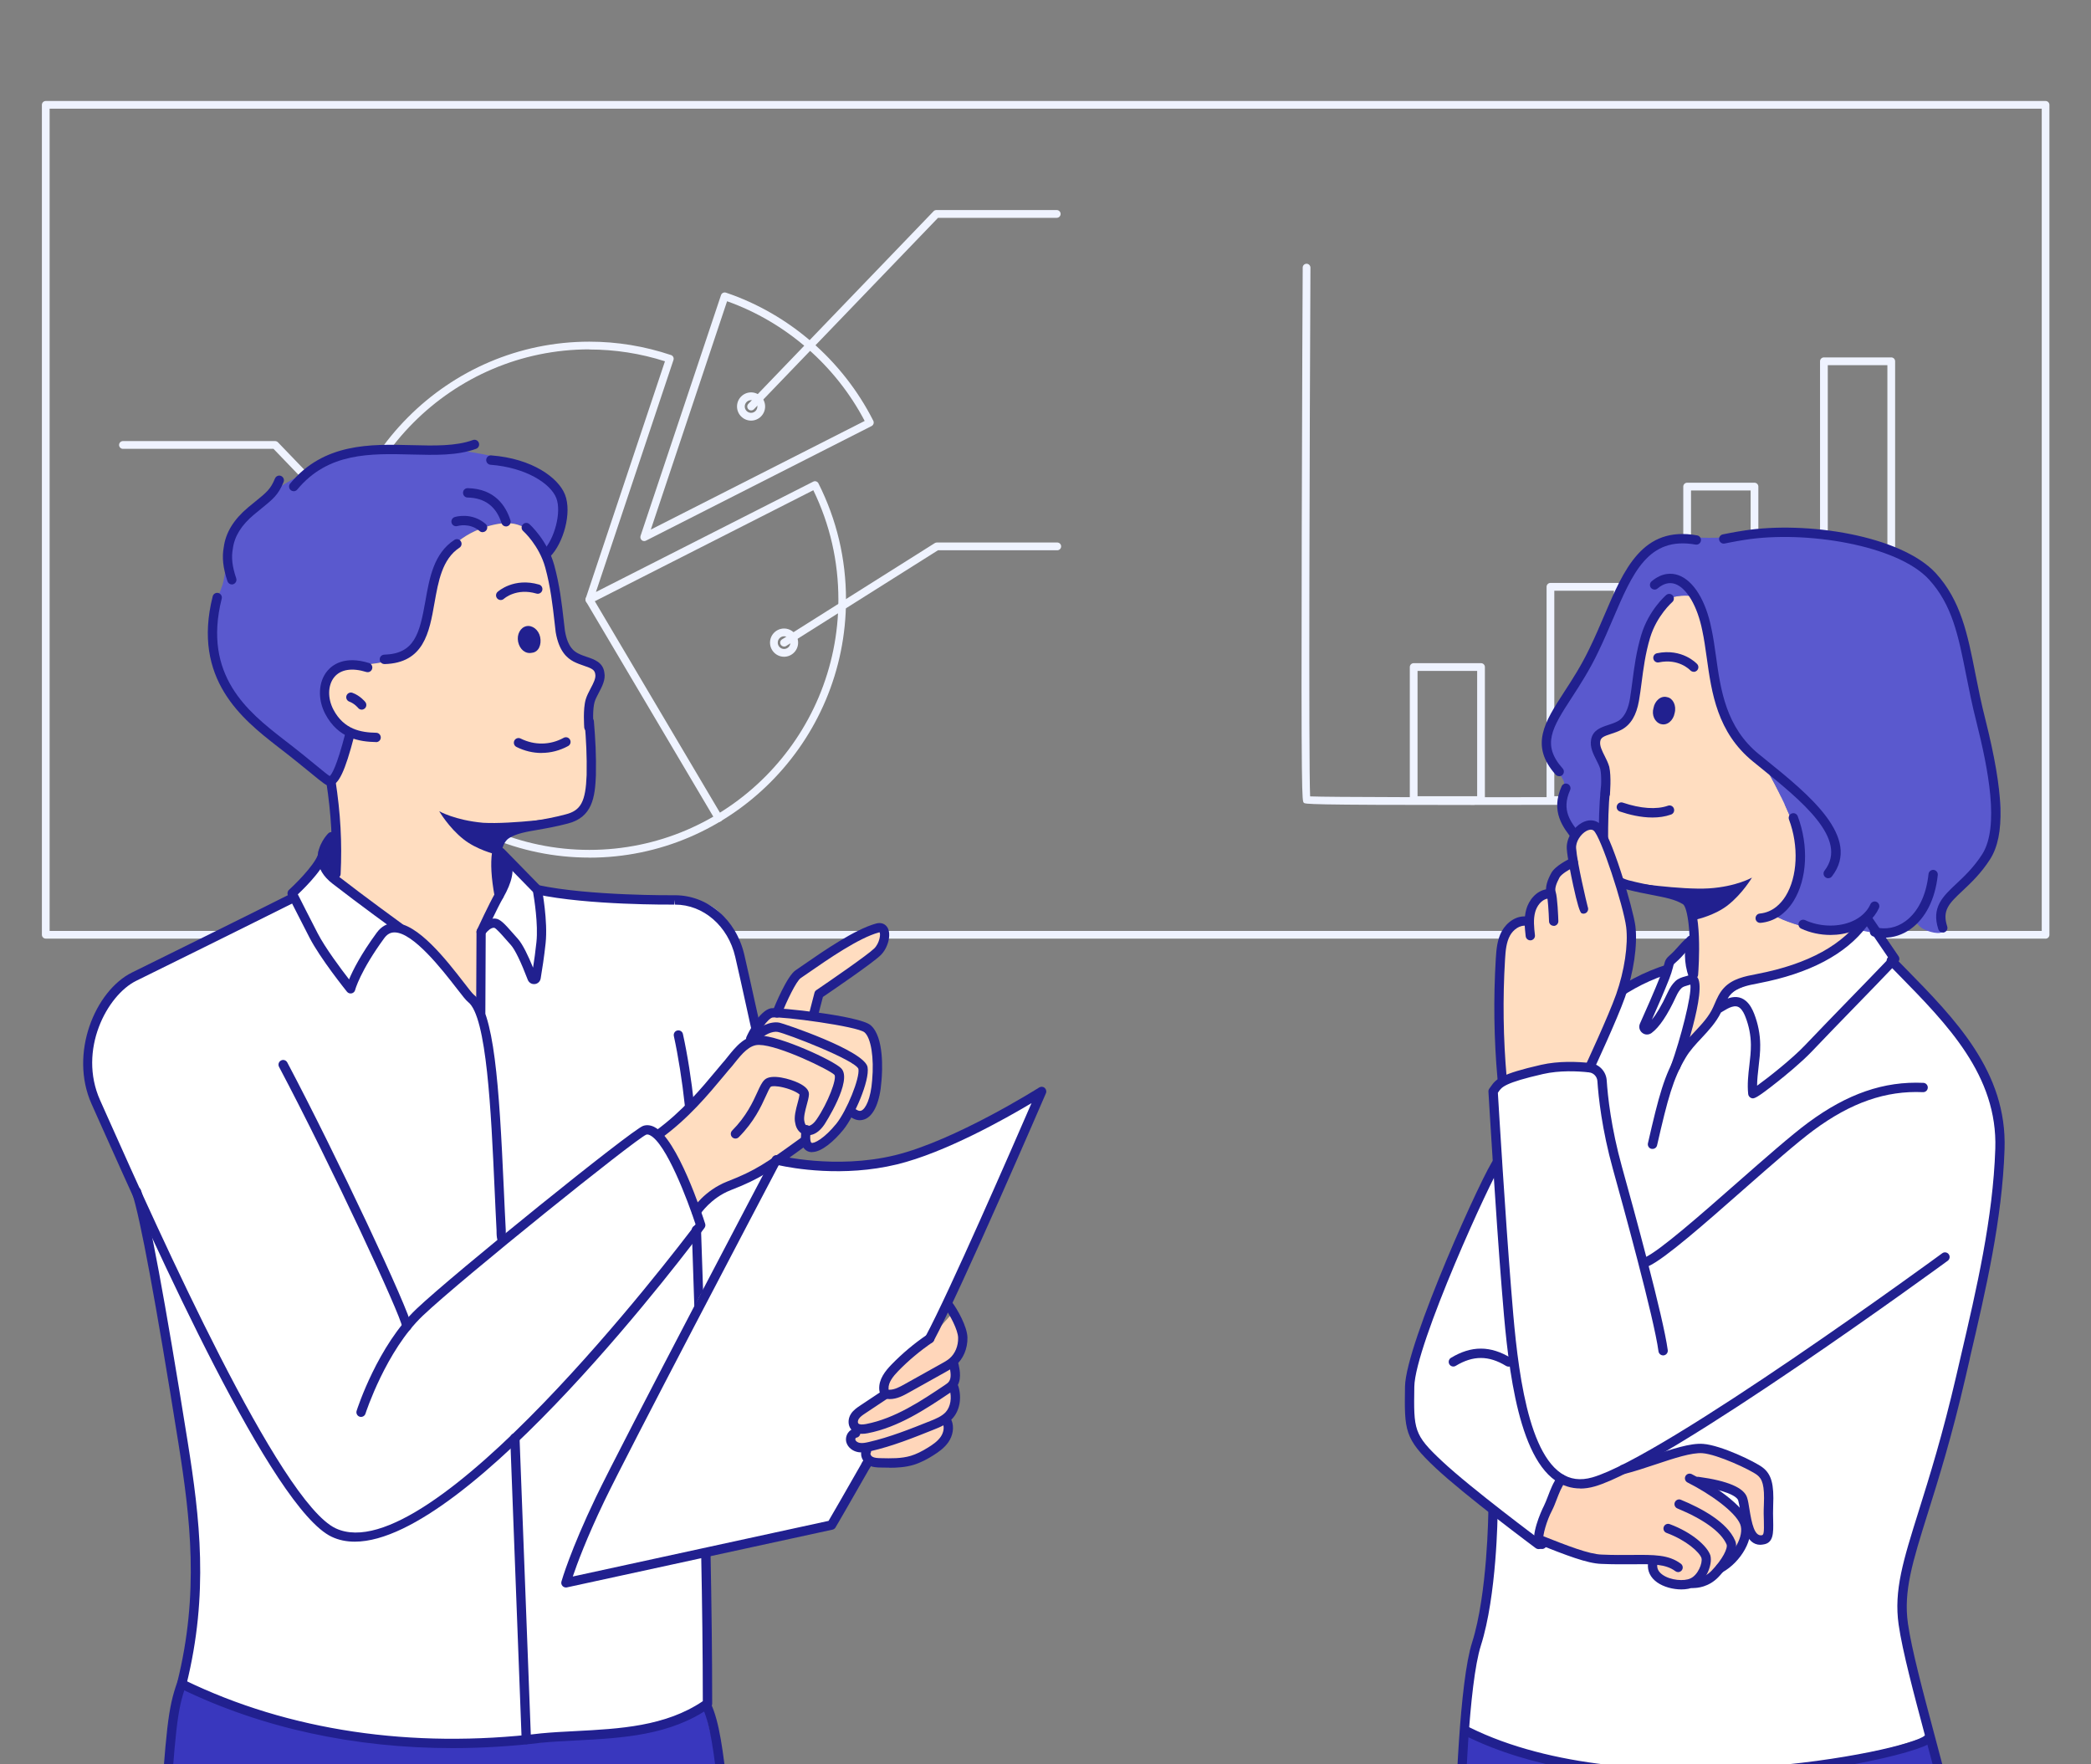 <svg width="352" height="297" viewBox="0 0 352 297" fill="none" xmlns="http://www.w3.org/2000/svg">
<rect x="0" y="0" width="352" height="297" fill="#808080" stroke="none"/>
<g clip-path="url(#clip0_1435_7065)">
<path d="M77.494 109.695C76.192 109.695 75.129 108.627 75.129 107.318C75.129 106.01 76.192 104.941 77.494 104.941C78.796 104.941 79.859 106.01 79.859 107.318C79.859 108.627 78.796 109.695 77.494 109.695ZM77.494 106.25C76.908 106.25 76.431 106.729 76.431 107.318C76.431 107.907 76.908 108.387 77.494 108.387C78.08 108.387 78.557 107.907 78.557 107.318C78.557 106.729 78.08 106.25 77.494 106.25Z" fill="#EFF3FF"/>
<path d="M77.495 107.972C77.321 107.972 77.158 107.907 77.028 107.776L46.042 75.558H20.698C20.34 75.558 20.047 75.264 20.047 74.904C20.047 74.544 20.34 74.25 20.698 74.25H46.313C46.487 74.25 46.66 74.326 46.78 74.446L77.961 106.871C78.211 107.132 78.2 107.547 77.95 107.787C77.82 107.907 77.657 107.972 77.505 107.972H77.495Z" fill="#EFF3FF"/>
<path d="M126.435 70.805C125.134 70.805 124.07 69.737 124.07 68.428C124.07 67.12 125.134 66.052 126.435 66.052C127.737 66.052 128.801 67.12 128.801 68.428C128.801 69.737 127.737 70.805 126.435 70.805ZM126.435 67.36C125.85 67.36 125.372 67.84 125.372 68.428C125.372 69.017 125.85 69.497 126.435 69.497C127.021 69.497 127.499 69.017 127.499 68.428C127.499 67.84 127.021 67.36 126.435 67.36Z" fill="#EFF3FF"/>
<path d="M126.434 69.082C126.272 69.082 126.109 69.017 125.99 68.897C125.729 68.646 125.729 68.232 125.979 67.981L157.16 35.557C157.279 35.426 157.453 35.36 157.627 35.36H177.893C178.251 35.36 178.544 35.655 178.544 36.014C178.544 36.374 178.251 36.669 177.893 36.669H157.909L126.923 68.886C126.792 69.017 126.63 69.082 126.456 69.082H126.434Z" fill="#EFF3FF"/>
<path d="M131.99 110.556C130.688 110.556 129.625 109.488 129.625 108.18C129.625 106.871 130.688 105.803 131.99 105.803C133.292 105.803 134.355 106.871 134.355 108.18C134.355 109.488 133.292 110.556 131.99 110.556ZM131.99 107.111C131.404 107.111 130.927 107.591 130.927 108.18C130.927 108.768 131.404 109.248 131.99 109.248C132.576 109.248 133.053 108.768 133.053 108.18C133.053 107.591 132.576 107.111 131.99 107.111Z" fill="#EFF3FF"/>
<path d="M131.99 108.834C131.773 108.834 131.567 108.725 131.437 108.529C131.242 108.223 131.339 107.82 131.643 107.635L157.367 91.422C157.476 91.357 157.584 91.324 157.714 91.324H177.981C178.339 91.324 178.632 91.619 178.632 91.978C178.632 92.338 178.339 92.632 177.981 92.632H157.899L132.338 108.747C132.229 108.812 132.11 108.845 131.99 108.845V108.834Z" fill="#EFF3FF"/>
<path d="M120.977 138.369C120.76 138.369 120.543 138.26 120.423 138.053L98.659 101.278C98.475 100.973 98.573 100.57 98.887 100.384C99.191 100.199 99.592 100.297 99.777 100.613L121.541 137.388C121.725 137.693 121.628 138.097 121.313 138.282C121.204 138.347 121.096 138.369 120.987 138.369H120.977Z" fill="#EFF3FF"/>
<path d="M99.213 144.365C75.388 144.365 56 124.882 56 100.94C56 76.998 75.388 57.515 99.213 57.515C103.9 57.515 108.522 58.278 112.97 59.772C113.133 59.826 113.263 59.946 113.339 60.099C113.415 60.251 113.426 60.437 113.372 60.6L100.32 99.653L136.904 81.075C137.219 80.912 137.609 81.043 137.772 81.359C140.853 87.475 142.416 94.071 142.416 100.951C142.416 124.893 123.028 144.376 99.202 144.376L99.213 144.365ZM99.213 58.812C76.093 58.812 57.291 77.706 57.291 100.94C57.291 124.174 76.093 143.068 99.213 143.068C122.333 143.068 141.135 124.174 141.135 100.94C141.135 94.486 139.714 88.293 136.915 82.525L99.506 101.529C99.267 101.649 98.985 101.616 98.79 101.442C98.595 101.267 98.519 100.995 98.595 100.744L111.94 60.818C107.817 59.499 103.542 58.834 99.213 58.834V58.812Z" fill="#EFF3FF"/>
<path d="M108.444 91.084C108.292 91.084 108.141 91.03 108.021 90.921C107.826 90.746 107.75 90.474 107.826 90.223L121.377 49.676C121.496 49.338 121.854 49.153 122.201 49.262C132.877 52.86 141.915 60.731 147.014 70.838C147.09 70.991 147.101 71.176 147.047 71.34C146.992 71.503 146.873 71.645 146.721 71.721L108.726 91.019C108.629 91.063 108.531 91.084 108.433 91.084H108.444ZM122.397 50.712L109.562 89.144L145.56 70.86C140.667 61.516 132.281 54.222 122.397 50.712Z" fill="#EFF3FF"/>
<path d="M344.349 158.004H7.702C7.344 158.004 7.051 157.71 7.051 157.35V17.654C7.051 17.294 7.344 17 7.702 17H344.349C344.707 17 345 17.294 345 17.654V157.361C345 157.721 344.707 158.015 344.349 158.015V158.004ZM8.353 156.707H343.709V18.297H8.353V156.696V156.707Z" fill="#EFF3FF"/>
<path d="M248.223 135.512C219.851 135.512 219.71 135.359 219.483 135.13C219.19 134.836 219.027 134.673 219.135 89.699C219.19 67.599 219.287 45.271 219.298 45.042C219.298 44.682 219.591 44.398 219.949 44.398C220.307 44.398 220.6 44.693 220.6 45.053C220.459 74.032 220.285 128.327 220.546 134.062C227.088 134.335 296.893 134.149 334.128 134.008C334.486 134.008 334.779 134.302 334.779 134.651C334.779 135.011 334.486 135.305 334.139 135.305C333.857 135.305 305.377 135.414 277.202 135.468C265.224 135.49 255.741 135.501 248.234 135.501L248.223 135.512Z" fill="#EFF3FF"/>
<path d="M249.317 135.326H237.979C237.621 135.326 237.328 135.032 237.328 134.672V112.289C237.328 111.929 237.621 111.635 237.979 111.635H249.317C249.675 111.635 249.968 111.929 249.968 112.289V134.672C249.968 135.032 249.675 135.326 249.317 135.326ZM238.63 134.029H248.666V112.943H238.63V134.029Z" fill="#EFF3FF"/>
<path d="M272.34 135.327H261.003C260.645 135.327 260.352 135.033 260.352 134.673V98.781C260.352 98.421 260.645 98.127 261.003 98.127H272.34C272.698 98.127 272.991 98.421 272.991 98.781V134.673C272.991 135.033 272.698 135.327 272.34 135.327ZM261.653 134.029H271.689V99.446H261.653V134.029Z" fill="#EFF3FF"/>
<path d="M295.352 135.327H284.014C283.656 135.327 283.363 135.033 283.363 134.673V81.915C283.363 81.555 283.656 81.261 284.014 81.261H295.352C295.71 81.261 296.003 81.555 296.003 81.915V134.673C296.003 135.033 295.71 135.327 295.352 135.327ZM284.665 134.03H294.701V82.569H284.665V134.03Z" fill="#EFF3FF"/>
<path d="M318.375 135.327H307.038C306.68 135.327 306.387 135.033 306.387 134.673V60.818C306.387 60.458 306.68 60.164 307.038 60.164H318.375C318.733 60.164 319.026 60.458 319.026 60.818V134.673C319.026 135.033 318.733 135.327 318.375 135.327ZM307.689 134.03H317.724V61.472H307.689V134.019V134.03Z" fill="#EFF3FF"/>
<path d="M150.83 195.241C140.467 197.755 130.69 195.241 130.69 195.241C130.69 195.241 130.482 195.64 130.104 196.359C126.293 203.61 104.951 244.198 101.031 252.378C96.723 261.365 95.273 266.442 95.273 266.442L119.354 261.205L139.991 256.717C139.991 256.717 163.843 212.009 166.633 203.64C169.422 195.281 175.358 183.73 175.358 183.73C175.358 183.73 161.193 192.728 150.82 195.241H150.83Z" fill="white"/>
<path d="M58.86 123.782C59.227 123.054 56.259 121.867 55.326 119.852C54.185 117.498 55.068 114.326 55.902 113.368C57.371 111.762 60.299 112.181 63.664 111.593C66.285 111.164 69.401 109.987 70.424 108.081C72.836 103.543 72.657 95.922 76.112 92.082C78.96 89.01 83.874 87.842 85.869 88.072C89.413 88.361 90.832 91.433 91.06 91.902C91.308 92.411 91.527 93.019 91.725 93.678C91.964 93.309 92.093 93.109 92.093 93.109C92.093 93.109 97.453 86.007 92.976 81.887C91.021 79.962 87.01 77.439 81.243 76.451C60.795 72.601 52.606 79.134 52.606 79.134C52.606 79.134 44.804 81.957 39.613 88.63C37.995 90.785 38.303 96.57 37.26 98.994C35.742 102.825 35.662 107.383 36.218 111.283C36.992 116.829 53.043 130.575 55.564 131.463C55.654 131.492 55.743 131.512 55.822 131.532C55.822 131.453 55.803 131.413 55.803 131.413C55.803 131.413 57.857 125.787 58.85 123.762L58.86 123.782Z" fill="#5A59CE"/>
<path d="M95.27 266.442C95.27 266.442 96.71 261.365 101.028 252.378C104.948 244.198 126.29 203.611 130.101 196.359C129.903 189.536 129.674 184.179 129.406 182.893C128.87 180.329 128.374 177.786 127.739 175.242C126.746 171.252 125.773 165.886 124.533 160.908C123.173 155.432 121.088 151.472 115.47 151.502C115.43 151.502 115.401 151.502 115.361 151.502C113.941 151.512 99.449 151.552 90.476 149.786C88.183 147.562 86.109 145.018 83.478 143.412L83.2 146.275C83.2 146.275 83.25 147.432 84.084 151.671C83.845 152.1 83.627 152.549 83.428 152.998C83.26 153.297 81.175 155.741 81.036 156.05C81.165 160.16 81.284 169.068 80.927 170.494C78.485 167.531 74.951 163.641 72.927 160.409C71.1 157.497 66.901 155.681 64.003 154.055H63.874C62.861 153.148 61.869 152.21 60.856 151.312C60.013 150.574 59.159 149.836 58.246 149.178C57.67 148.759 57.065 148.36 56.409 148.09C56.459 146.973 56.479 145.876 56.489 144.799C54.464 145.507 52.548 146.464 50.92 147.871C49.342 149.227 49.163 150.434 49.223 151.731L49.153 151.222C49.153 151.222 40.309 155.661 22.581 164.399C17.012 167.142 12.327 177.018 16.129 185.516C18.303 190.384 21.231 196.887 24.536 203.99C24.497 205.187 24.884 206.683 25.053 207.71C25.638 211.152 26.214 214.603 26.8 218.044C27.494 222.154 28.189 226.264 28.884 230.373C29.48 233.904 30.075 237.435 30.621 240.976C32.775 255.011 34.095 269.525 30.671 283.31C30.79 283.29 30.899 283.28 31.008 283.27L30.79 283.559C33.182 284.726 35.574 285.893 37.967 287.06C41.054 288.567 77.413 299.06 114.14 289.105C115.837 288.646 117.664 288.267 118.895 287.021L119.103 286.861C118.895 278.013 119.053 269.505 119.341 261.216L95.26 266.452L95.27 266.442Z" fill="white"/>
<path d="M58.257 149.198C59.16 149.856 60.024 150.584 60.868 151.332C61.89 152.23 62.873 153.168 63.885 154.075H64.014C66.913 155.701 71.102 157.517 72.938 160.429C74.963 163.661 78.496 167.551 80.938 170.514C81.306 169.088 81.177 160.18 81.047 156.07C81.186 155.761 83.271 153.307 83.44 153.018C83.648 152.569 83.857 152.12 84.095 151.691C83.261 147.452 83.211 146.295 83.211 146.295L83.489 143.432L83.658 141.657L85.504 139.971C85.504 139.971 89.068 139.083 92.085 138.704C95.599 138.215 99.212 137.587 99.302 131.851C99.351 129.637 98.518 123.193 98.974 118.545C99.252 116.151 100.92 114.884 100.334 113.328C99.669 111.393 96.522 111.802 95.54 110.186C93.505 106.964 93.177 98.565 91.728 93.697C91.529 93.029 91.311 92.43 91.063 91.922C90.835 91.453 89.415 88.371 85.872 88.091C83.886 87.862 78.963 89.029 76.114 92.101C72.66 95.952 72.829 103.572 70.427 108.101C69.404 110.006 66.287 111.183 63.667 111.612C60.302 112.191 57.374 111.772 55.904 113.388C55.071 114.345 54.187 117.517 55.329 119.871C56.262 121.876 59.23 123.073 58.862 123.802C57.87 125.826 55.815 131.452 55.815 131.452C55.815 131.452 55.815 131.502 55.835 131.572C55.934 132.45 56.56 138.096 56.51 144.819C56.51 145.896 56.48 146.993 56.431 148.11C57.086 148.39 57.691 148.789 58.267 149.198H58.257Z" fill="#FFDDC0"/>
<path d="M84.034 151.512C83.667 151.512 83.329 151.242 83.26 150.863C82.138 144.709 82.684 141.058 84.928 139.701C86.427 138.794 88.144 138.494 90.317 138.115C91.727 137.876 93.315 137.597 95.191 137.098C97.782 136.45 98.586 134.963 98.755 130.465C98.814 127.163 98.675 124.689 98.417 121.547C98.378 121.118 98.705 120.729 99.132 120.699C99.569 120.649 99.946 120.988 99.976 121.417C100.234 124.53 100.383 127.143 100.313 130.514C100.174 134.205 99.708 137.597 95.578 138.634C93.643 139.143 92.015 139.432 90.576 139.681C88.481 140.041 86.972 140.31 85.722 141.068C84.163 142.006 83.836 145.397 84.779 150.594C84.858 151.023 84.57 151.432 84.153 151.512C84.104 151.512 84.054 151.522 84.014 151.522L84.034 151.512Z" fill="#21208F"/>
<path d="M99.133 123.193C98.726 123.193 98.389 122.884 98.349 122.465C98.349 122.335 98.111 119.363 98.607 117.717C98.796 117.088 99.114 116.49 99.421 115.901C99.898 115.004 100.344 114.156 100.205 113.477C100.106 112.749 99.61 112.51 98.309 112.071C97.764 111.881 97.148 111.672 96.553 111.363C95.53 110.814 94.101 109.707 93.545 106.415C93.466 105.817 93.406 105.218 93.337 104.6C93.029 101.887 92.681 98.814 91.798 95.573C90.775 91.812 88.105 89.418 88.076 89.398C87.748 89.109 87.718 88.61 88.006 88.291C88.294 87.962 88.79 87.932 89.108 88.221C89.227 88.331 92.145 90.934 93.307 95.163C94.22 98.515 94.577 101.657 94.895 104.43C94.964 105.039 95.034 105.637 95.103 106.196C95.58 109.068 96.781 109.707 97.287 109.976C97.773 110.236 98.3 110.415 98.806 110.585C100.066 111.014 101.506 111.502 101.734 113.208C101.982 114.385 101.347 115.582 100.791 116.639C100.503 117.178 100.235 117.697 100.096 118.166C99.759 119.293 99.838 121.557 99.898 122.335C99.927 122.764 99.61 123.143 99.173 123.183C99.153 123.183 99.133 123.183 99.114 123.183L99.133 123.193Z" fill="#21208F"/>
<path d="M56.558 147.881C56.558 147.881 56.528 147.881 56.518 147.881C56.092 147.861 55.754 147.492 55.774 147.053C56.032 141.866 55.764 137.098 54.92 131.582C54.851 131.153 55.148 130.754 55.575 130.684C56.002 130.614 56.399 130.913 56.469 131.342C57.332 136.968 57.6 141.836 57.342 147.133C57.322 147.551 56.975 147.881 56.558 147.881Z" fill="#21208F"/>
<path d="M63.327 124.918C60.468 124.869 56.934 124.29 54.761 120.2C53.45 117.707 53.579 114.794 55.078 112.969C55.942 111.921 58.007 110.335 62.126 111.612C62.543 111.742 62.771 112.181 62.642 112.599C62.513 113.018 62.076 113.248 61.659 113.118C59.257 112.38 57.351 112.679 56.279 113.976C55.178 115.323 55.118 117.527 56.13 119.462C57.907 122.814 60.766 123.303 63.327 123.352C63.764 123.352 64.101 123.721 64.101 124.15C64.101 124.579 63.744 124.928 63.317 124.928L63.327 124.918Z" fill="#21208F"/>
<path d="M60.894 119.462C60.666 119.462 60.438 119.362 60.279 119.163C60.269 119.143 59.683 118.435 58.8 118.106C58.393 117.956 58.184 117.507 58.333 117.098C58.482 116.689 58.929 116.48 59.336 116.629C60.646 117.108 61.47 118.136 61.5 118.185C61.768 118.525 61.708 119.023 61.371 119.293C61.222 119.402 61.053 119.462 60.884 119.462H60.894Z" fill="#21208F"/>
<path d="M91.169 126.754C89.73 126.754 88.291 126.415 86.941 125.737C86.553 125.547 86.395 125.068 86.583 124.679C86.772 124.29 87.248 124.131 87.635 124.32C89.978 125.487 92.628 125.448 94.891 124.201C95.269 123.991 95.745 124.131 95.954 124.52C96.162 124.899 96.023 125.378 95.636 125.587C94.226 126.355 92.698 126.744 91.159 126.744L91.169 126.754Z" fill="#21208F"/>
<path fill-rule="evenodd" clip-rule="evenodd" d="M85.68 140.18C83.754 140.849 83.338 143.791 83.338 143.791C83.338 143.791 80.211 143.023 78.027 141.278C75.555 139.333 73.938 136.56 73.938 136.56C73.938 136.56 76.578 138.076 81.323 138.505C86.157 138.784 95.07 137.547 95.07 137.547C95.07 137.547 88.32 139.233 85.68 140.18Z" fill="#21208F"/>
<path d="M84.293 101.008C84.074 101.008 83.866 100.919 83.707 100.749C83.419 100.43 83.439 99.931 83.757 99.642C83.866 99.542 86.516 97.168 90.745 98.405C91.162 98.525 91.4 98.964 91.281 99.382C91.162 99.802 90.725 100.041 90.308 99.921C86.953 98.934 84.898 100.729 84.819 100.809C84.67 100.939 84.481 101.008 84.293 101.008Z" fill="#21208F"/>
<path d="M92.103 93.907C91.905 93.907 91.706 93.837 91.557 93.677C91.25 93.368 91.24 92.879 91.547 92.56C93.275 90.794 94.595 86.246 93.642 83.832C92.679 81.398 88.56 78.705 82.574 78.236C82.147 78.206 81.82 77.827 81.85 77.388C81.879 76.959 82.257 76.63 82.693 76.66C89.632 77.189 93.989 80.441 95.101 83.234C96.342 86.356 94.783 91.473 92.669 93.637C92.52 93.797 92.312 93.877 92.113 93.877L92.103 93.907Z" fill="#21208F"/>
<path d="M49.44 82.685C49.261 82.685 49.083 82.625 48.944 82.505C48.606 82.226 48.566 81.727 48.844 81.398C54.502 74.555 62.364 74.755 69.302 74.934C73.114 75.034 76.717 75.124 79.606 74.077C80.012 73.927 80.459 74.136 80.608 74.546C80.757 74.954 80.548 75.403 80.141 75.553C76.985 76.71 73.233 76.61 69.262 76.51C62.354 76.331 55.217 76.151 50.045 82.406C49.886 82.595 49.668 82.695 49.44 82.695V82.685Z" fill="#21208F"/>
<path d="M39.037 98.386C38.709 98.386 38.402 98.176 38.293 97.847C37.538 95.593 37.35 93.827 37.667 92.121C37.985 89.668 39.335 87.453 41.787 85.398C42.184 85.069 42.541 84.79 42.859 84.521C44.933 82.845 45.549 82.336 46.293 80.541C46.462 80.142 46.918 79.952 47.316 80.122C47.712 80.291 47.901 80.75 47.732 81.149C46.839 83.314 46.015 83.972 43.831 85.748C43.514 86.007 43.156 86.296 42.769 86.615C40.635 88.401 39.464 90.286 39.196 92.371C38.918 93.857 39.087 95.334 39.762 97.348C39.901 97.757 39.682 98.206 39.265 98.346C39.186 98.376 39.097 98.386 39.017 98.386H39.037Z" fill="#21208F"/>
<path d="M55.468 132.29C54.962 132.29 54.356 131.802 52.341 130.146C51.011 129.058 49.185 127.562 46.624 125.597C40.907 121.118 32.281 114.365 35.804 100.391C35.914 99.972 36.331 99.712 36.757 99.822C37.174 99.932 37.432 100.361 37.323 100.78C34.057 113.757 41.869 119.882 47.577 124.35C50.158 126.325 51.994 127.832 53.324 128.929C54.277 129.717 55.121 130.405 55.508 130.644C55.875 130.325 56.699 128.969 58.108 123.542L58.168 123.313C58.277 122.894 58.704 122.645 59.121 122.754C59.538 122.864 59.786 123.293 59.677 123.712L59.617 123.941C58.079 129.856 57.007 132.111 55.647 132.28C55.587 132.29 55.518 132.3 55.458 132.3L55.468 132.29Z" fill="#21208F"/>
<path d="M85.176 88.62C84.848 88.62 84.54 88.41 84.431 88.071C83.548 85.268 81.622 83.812 78.714 83.752C78.277 83.752 77.939 83.383 77.949 82.944C77.949 82.505 78.297 82.166 78.753 82.176C83.3 82.276 85.166 85.178 85.93 87.592C86.059 88.011 85.831 88.45 85.424 88.58C85.344 88.61 85.265 88.62 85.186 88.62H85.176Z" fill="#21208F"/>
<path d="M81.246 89.588C81.067 89.588 80.878 89.528 80.739 89.398C79.062 87.952 77.096 88.53 77.007 88.55C76.59 88.67 76.153 88.451 76.024 88.032C75.895 87.623 76.124 87.184 76.531 87.044C76.65 87.004 79.399 86.166 81.752 88.201C82.079 88.481 82.119 88.979 81.831 89.308C81.672 89.488 81.454 89.578 81.236 89.578L81.246 89.588Z" fill="#21208F"/>
<path d="M64.706 111.781C64.279 111.781 63.932 111.442 63.922 111.013C63.912 110.574 64.25 110.215 64.686 110.205C69.778 110.056 70.632 106.694 71.605 101.208C72.3 97.248 73.024 93.158 76.489 90.884C76.856 90.644 77.332 90.744 77.571 91.113C77.809 91.472 77.71 91.961 77.342 92.201C74.444 94.106 73.789 97.856 73.144 101.487C72.27 106.455 71.367 111.602 64.736 111.791H64.716L64.706 111.781Z" fill="#21208F"/>
<path fill-rule="evenodd" clip-rule="evenodd" d="M89.543 109.887C88.431 110.126 87.479 109.288 87.221 108.041C86.962 106.795 87.618 105.617 88.61 105.408C89.603 105.199 90.675 106.006 90.933 107.253C91.191 108.5 90.685 109.777 89.543 109.887Z" fill="#21208F"/>
<path d="M123.037 311C122.094 300.915 120.446 295.419 118.59 287.549C114.808 288.586 109.745 290.202 106.768 290.841C79.252 296.746 60.948 293.244 35.2 285.703C34.862 285.604 30.604 283.359 30.604 283.359C29.472 284.487 29.175 291.04 28.629 295.628C27.537 304.536 27.001 304.656 26.832 311H123.046H123.037Z" fill="#3937BE"/>
<path d="M121.031 302.362C121.339 304.945 121.676 307.778 122.103 311H123.681C123.244 307.708 122.897 304.806 122.589 302.182C121.686 294.531 121.13 289.913 119.631 286.681C119.453 286.292 118.986 286.123 118.589 286.302C118.202 286.482 118.033 286.95 118.212 287.349C119.611 290.352 120.148 294.871 121.041 302.372L121.031 302.362Z" fill="#21208F"/>
<path d="M80.94 171.292C80.504 171.292 80.156 170.933 80.156 170.504L80.216 156.859C80.216 156.699 80.265 156.549 80.345 156.42C80.474 156.22 81.695 154.475 83.422 154.634C84.206 154.714 84.951 155.512 86.291 157.038C86.569 157.357 86.866 157.696 87.174 158.036C87.998 158.943 88.951 160.968 89.735 162.893C89.933 161.627 90.142 160.13 90.301 158.614C90.628 155.572 89.914 151.213 89.735 150.165L83.74 144.031C83.432 143.722 83.442 143.223 83.74 142.914C84.047 142.614 84.544 142.614 84.851 142.924L91.016 149.228C91.125 149.337 91.194 149.477 91.224 149.627C91.264 149.846 92.246 155.073 91.849 158.774C91.611 161.028 91.264 163.252 91.016 164.719C90.926 165.227 90.529 165.607 90.013 165.656C89.497 165.706 89.03 165.417 88.842 164.928C87.71 161.956 86.678 159.821 86.003 159.083C85.685 158.734 85.387 158.395 85.1 158.065C84.444 157.317 83.541 156.29 83.213 156.18C82.668 156.12 82.062 156.729 81.764 157.108L81.705 170.494C81.705 170.923 81.357 171.282 80.921 171.282L80.94 171.292Z" fill="#21208F"/>
<path d="M80.999 157.646C80.89 157.646 80.781 157.626 80.671 157.576C80.284 157.397 80.106 156.928 80.294 156.529C80.374 156.35 82.339 152.11 83.362 150.335C84.553 148.26 84.98 146.584 84.573 145.597C84.295 144.938 83.709 144.779 83.689 144.769C83.272 144.659 83.014 144.24 83.113 143.821C83.213 143.402 83.62 143.143 84.037 143.233C84.533 143.342 85.516 143.831 85.992 144.928C86.647 146.425 86.21 148.499 84.712 151.113C83.719 152.828 81.724 157.138 81.704 157.177C81.575 157.467 81.287 157.636 80.989 157.636L80.999 157.646Z" fill="#21208F"/>
<path d="M67.269 156.997C67.11 156.997 66.951 156.948 66.812 156.848C66.752 156.798 60.419 152.209 55.943 148.728C54.414 147.541 53.6 146.165 53.501 144.649C53.352 142.225 55.169 140.379 55.248 140.299C55.556 139.99 56.052 140 56.36 140.299C56.667 140.609 56.657 141.107 56.36 141.407C56.33 141.437 54.96 142.843 55.069 144.549C55.139 145.586 55.754 146.574 56.906 147.461C61.362 150.923 67.665 155.501 67.735 155.551C68.082 155.81 68.162 156.299 67.914 156.648C67.765 156.858 67.517 156.977 67.278 156.977L67.269 156.997Z" fill="#21208F"/>
<path d="M88.601 293.623C88.184 293.623 87.837 293.294 87.817 292.865L85.891 242.103C85.872 241.664 86.209 241.305 86.646 241.285C87.073 241.245 87.44 241.604 87.46 242.043L89.385 292.806C89.405 293.244 89.068 293.604 88.631 293.623C88.631 293.623 88.611 293.623 88.601 293.623Z" fill="#21208F"/>
<path d="M84.432 209.406C83.489 209.406 83.608 207.5 83.588 207.081C83.469 204.877 83.37 202.553 83.26 200.169C82.675 187.231 81.95 171.142 78.814 168.688C78.446 168.399 77.92 167.731 76.848 166.344C74.486 163.292 69.562 156.958 66.406 156.958C65.701 156.958 65.165 157.277 64.679 157.935C60.629 163.471 59.785 166.623 59.785 166.653C59.716 166.943 59.477 167.162 59.19 167.222C58.902 167.282 58.604 167.182 58.415 166.952C58.237 166.723 53.919 161.367 52.102 157.835C50.296 154.334 48.479 150.733 48.479 150.733C48.32 150.414 48.39 150.035 48.648 149.796C50.703 147.92 53.591 144.728 53.591 143.472C53.591 143.033 53.938 142.684 54.375 142.684C54.812 142.684 55.16 143.033 55.16 143.472C55.16 145.596 51.586 149.187 50.137 150.554C50.703 151.681 52.092 154.424 53.482 157.117C54.752 159.571 57.393 163.102 58.763 164.868C59.388 163.362 60.718 160.698 63.418 157.008C64.192 155.95 65.185 155.402 66.346 155.382H66.396C70.317 155.382 75.171 161.636 78.069 165.376C78.784 166.304 79.528 167.262 79.757 167.441C83.201 170.125 84.025 182.663 84.809 200.089C84.918 202.473 85.017 204.797 85.136 206.992C85.156 207.421 85.176 209.236 84.749 209.266C84.74 209.266 84.432 209.406 84.412 209.406H84.432Z" fill="#21208F"/>
<path d="M28.143 311L28.282 309.075C29.542 291.2 29.77 287.978 31.339 283.629C31.488 283.22 31.279 282.771 30.872 282.622C30.465 282.472 30.019 282.681 29.87 283.09C28.232 287.649 28.004 290.901 26.723 308.955L26.574 311H28.143Z" fill="#21208F"/>
<path d="M68.473 224.049C68.076 224.049 67.738 223.75 67.699 223.351C67.5 221.495 55.817 196.299 46.973 179.591C46.774 179.202 46.913 178.733 47.3 178.524C47.678 178.314 48.154 178.464 48.362 178.853C56.502 194.234 68.999 220.747 69.257 223.191C69.307 223.62 68.989 224.009 68.562 224.059C68.532 224.059 68.503 224.059 68.473 224.059V224.049Z" fill="#21208F"/>
<path d="M131.055 195.81C130.648 195.81 130.311 195.501 130.271 195.082C129.944 191.052 129.398 187.002 128.633 183.032C128.137 180.459 127.551 177.895 126.976 175.411C126.539 173.526 126.053 171.331 125.546 169.007C124.98 166.424 124.375 163.701 123.769 161.077C122.578 155.89 118.409 152.279 113.635 152.279H113.585L113.486 151.491V152.279C112.9 152.279 98.984 152.399 90.298 150.544C89.872 150.454 89.604 150.035 89.693 149.606C89.782 149.177 90.199 148.908 90.626 148.998C99.143 150.823 113.337 150.703 113.476 150.703H113.575H113.635C119.144 150.703 123.938 154.813 125.298 160.718C125.904 163.342 126.509 166.075 127.075 168.658C127.581 170.972 128.068 173.157 128.504 175.042C129.08 177.536 129.676 180.119 130.172 182.723C130.946 186.743 131.502 190.852 131.83 194.942C131.869 195.371 131.542 195.75 131.115 195.79C131.095 195.79 131.075 195.79 131.055 195.79V195.81Z" fill="#21208F"/>
<path d="M30.603 284.148C30.543 284.148 30.474 284.148 30.414 284.128C29.997 284.018 29.739 283.599 29.848 283.17C33.561 268.228 32.052 255.62 30.037 242.962C26.225 219.082 23.595 204.917 22.245 200.868C22.106 200.459 22.324 200.01 22.741 199.87C23.148 199.73 23.595 199.95 23.734 200.369C25.123 204.508 27.764 218.753 31.595 242.712C33.64 255.54 35.169 268.308 31.387 283.549C31.298 283.909 30.98 284.148 30.633 284.148H30.603Z" fill="#21208F"/>
<path d="M116.056 186.792C115.659 186.792 115.322 186.493 115.282 186.084C114.855 182.064 114.18 177.805 113.436 174.404C113.346 173.975 113.604 173.556 114.031 173.466C114.448 173.376 114.875 173.636 114.964 174.064C115.729 177.516 116.404 181.845 116.84 185.925C116.89 186.354 116.572 186.743 116.145 186.792C116.116 186.792 116.086 186.792 116.066 186.792H116.056Z" fill="#21208F"/>
<path d="M119.125 261.424C118.757 261.405 118.39 261.355 118.033 261.444C118.202 269.943 118.311 278.332 118.311 286.372C112.028 290.621 104.325 291.02 96.87 291.409C94.875 291.509 92.979 291.608 91.093 291.788C69.305 294.421 48.569 291.329 31.129 282.861C30.742 282.671 30.276 282.831 30.087 283.23C29.898 283.619 30.057 284.087 30.454 284.277C44.073 290.89 59.657 294.272 76.164 294.272C81.127 294.272 86.17 293.963 91.262 293.354C93.098 293.184 94.974 293.085 96.96 292.985C104.771 292.576 112.841 292.157 119.552 287.439C119.76 287.289 119.889 287.05 119.889 286.791C119.889 278.611 119.78 270.063 119.611 261.405C119.452 261.424 119.293 261.434 119.135 261.434L119.125 261.424Z" fill="#21208F"/>
<path d="M116.881 220.199C116.94 220.049 117.01 219.899 117.069 219.76C117.407 218.942 117.764 218.034 118.36 217.346C118.31 215.959 118.27 214.573 118.221 213.206L118.012 207.022C118.002 206.583 117.645 206.224 117.208 206.264C116.772 206.274 116.434 206.643 116.454 207.072L116.662 213.256C116.742 215.54 116.811 217.865 116.891 220.199H116.881Z" fill="#21208F"/>
<path d="M145.824 247.35C145.695 247.35 145.556 247.32 145.437 247.25C145.06 247.031 144.931 246.552 145.149 246.173C148.276 240.677 152.892 232.488 157.071 224.717C157.279 224.338 157.755 224.188 158.133 224.398C158.51 224.607 158.659 225.086 158.45 225.465C154.261 233.256 149.646 241.445 146.509 246.951C146.36 247.21 146.102 247.35 145.824 247.35Z" fill="#21208F"/>
<path d="M129.932 170.514C128.622 170.764 126.865 173.676 126.379 174.873L126.845 175.212C124.83 175.751 123.421 178.155 122.14 179.541C119.43 182.763 115.906 187.292 110.824 190.993L117.237 203.98C121.693 200.11 122.726 199.641 129.267 196.12C129.684 195.9 134.855 191.98 135.401 192.11C135.65 195.023 138.548 193.177 141.387 189.666C141.923 188.998 142.509 188.03 143.074 186.933L143.253 187.063C145.576 189.197 147.283 186.384 147.601 181.925C147.908 178.514 147.601 174.524 146.042 173.187C144.494 171.851 131.084 170.315 129.932 170.504V170.514Z" fill="#FFDDC0"/>
<path d="M147.711 156.21C143.622 157.317 137.05 162.185 134.38 163.97C133.06 164.858 130.797 170.494 130.797 170.494H137.04L137.864 167.322C137.864 167.322 146.272 161.636 147.701 160.23C149.131 158.823 149.508 155.721 147.701 156.21H147.711Z" fill="#FFDDC0"/>
<path d="M110.826 191.78C110.588 191.78 110.339 191.671 110.191 191.451C109.933 191.102 110.012 190.603 110.369 190.354C114.836 187.102 118.062 183.222 120.653 180.11L121.546 179.042C121.864 178.693 122.181 178.304 122.509 177.885C123.829 176.239 125.467 174.195 127.879 174.324C131.294 174.364 140.346 178.534 141.597 179.83C143.642 181.845 138.798 189.277 138.748 189.346C137.418 191.262 136.068 191.182 135.542 191.052C134.669 190.853 134.033 190.085 133.874 189.077C133.616 188.09 133.974 186.773 134.291 185.606C134.43 185.087 134.559 184.598 134.599 184.259C134.361 183.99 133.368 183.431 131.919 183.072C130.629 182.753 129.914 182.833 129.765 182.923C129.547 183.122 129.239 183.81 128.911 184.539C128.137 186.244 126.956 188.828 124.365 191.431C124.057 191.74 123.561 191.74 123.253 191.431C122.946 191.122 122.946 190.623 123.253 190.314C125.646 187.91 126.747 185.486 127.482 183.88C127.929 182.893 128.256 182.184 128.723 181.756C129.874 180.688 133.1 181.666 134.391 182.284C135.631 182.873 136.217 183.521 136.177 184.249C136.148 184.758 135.979 185.376 135.8 186.025C135.552 186.952 135.244 188.11 135.413 188.768C135.482 189.217 135.661 189.476 135.899 189.526C136.217 189.606 136.823 189.366 137.458 188.449C139.393 185.636 140.912 181.566 140.475 180.938C139.661 180.1 131.145 175.95 127.819 175.9C126.192 175.82 124.871 177.436 123.72 178.873C123.373 179.312 123.045 179.721 122.707 180.08L121.844 181.117C119.194 184.299 115.898 188.269 111.273 191.631C111.134 191.73 110.975 191.78 110.816 191.78H110.826Z" fill="#21208F"/>
<path d="M136.704 193.955C136.446 193.955 136.188 193.905 135.96 193.795C134.957 193.337 134.62 192.07 134.967 190.035C135.037 189.606 135.443 189.317 135.87 189.397C136.297 189.466 136.585 189.875 136.506 190.304C136.238 191.86 136.506 192.329 136.605 192.369C137.012 192.559 138.769 191.651 140.784 189.167C142.551 186.973 144.784 181.457 144.506 179.93C143.911 178.424 132.416 173.995 130.907 173.706C130.044 173.546 128.594 174.195 127.939 175.043C127.671 175.392 127.185 175.452 126.837 175.182C126.49 174.913 126.431 174.424 126.699 174.075C127.592 172.908 129.617 171.851 131.195 172.15C131.801 172.26 145.509 176.828 146.045 179.631C146.452 181.915 143.781 187.94 141.995 190.145C140.417 192.09 138.312 193.935 136.704 193.935V193.955Z" fill="#21208F"/>
<path d="M144.762 188.578C144.196 188.578 143.491 188.359 142.717 187.641C142.4 187.352 142.38 186.853 142.668 186.534C142.955 186.214 143.452 186.184 143.769 186.484C144.256 186.933 144.673 187.092 145 186.953C145.715 186.663 146.588 184.948 146.817 181.865C147.164 178.045 146.628 174.733 145.536 173.786C144.345 172.758 131.64 171.073 130.061 171.282C129.267 171.432 127.649 173.806 127.103 175.162C126.945 175.561 126.488 175.761 126.081 175.591C125.684 175.432 125.485 174.973 125.654 174.564C125.932 173.875 127.868 170.085 129.793 169.726C130.865 169.556 144.663 170.953 146.559 172.579C148.862 174.554 148.544 180.279 148.385 181.985C148.137 185.446 147.115 187.8 145.586 188.409C145.358 188.499 145.08 188.568 144.762 188.568V188.578Z" fill="#21208F"/>
<path d="M117.228 204.757C117.08 204.757 116.941 204.717 116.802 204.628C116.434 204.398 116.335 203.909 116.563 203.54C116.643 203.411 118.608 200.388 122.42 198.892C127.254 197.017 129.041 195.72 134.361 191.88L134.927 191.471C135.274 191.211 135.771 191.301 136.019 191.65C136.267 191.999 136.187 192.498 135.84 192.748L135.274 193.157C129.835 197.087 127.998 198.413 122.986 200.358C119.66 201.665 117.894 204.368 117.874 204.398C117.725 204.628 117.477 204.757 117.219 204.757H117.228Z" fill="#21208F"/>
<path d="M137.041 171.282C136.971 171.282 136.912 171.282 136.842 171.252C136.425 171.142 136.177 170.714 136.286 170.295L137.11 167.123C137.16 166.933 137.269 166.773 137.428 166.674C139.751 165.098 146.024 160.779 147.156 159.671C148.069 158.784 148.287 157.217 148.059 156.938C148.059 156.948 148.009 156.948 147.91 156.978C144.575 157.886 139.383 161.477 136.276 163.631C135.711 164.02 135.214 164.369 134.807 164.639C134.033 165.157 132.425 168.559 131.522 170.803C131.363 171.202 130.906 171.402 130.499 171.242C130.102 171.083 129.904 170.624 130.063 170.215C130.46 169.237 132.485 164.3 133.934 163.332C134.331 163.063 134.827 162.724 135.383 162.335C138.569 160.13 143.9 156.439 147.493 155.462C148.317 155.242 149.041 155.502 149.419 156.18C150.074 157.327 149.498 159.582 148.237 160.808C146.897 162.125 139.959 166.853 138.53 167.821L137.775 170.704C137.686 171.053 137.368 171.292 137.021 171.292L137.041 171.282Z" fill="#21208F"/>
<path d="M55.856 146.774C55.926 146.873 56.035 146.973 56.144 146.933C56.214 146.903 56.253 146.824 56.273 146.744C56.472 146.105 56.462 145.437 56.452 144.769C56.442 143.831 56.64 142.584 56.343 141.696C56.005 140.669 55.529 141.028 55.201 141.846C54.556 143.442 54.854 145.397 55.846 146.774H55.856Z" fill="#21208F"/>
<path d="M145.858 244.278C145.551 244.837 145.918 245.565 146.454 245.894C147 246.213 147.665 246.243 148.29 246.253C150.057 246.293 151.864 246.333 153.551 245.824C154.663 245.495 155.695 244.936 156.678 244.318C157.551 243.779 158.405 243.171 158.991 242.323C159.576 241.475 159.844 240.358 159.457 239.4L145.848 244.278H145.858Z" fill="#FFD6BA"/>
<path d="M157.976 234.812C158.473 234.483 158.969 234.154 159.465 233.825C159.763 233.625 160.071 233.416 160.299 233.137C161.024 232.259 160.825 230.962 160.587 229.845L156.408 231.62C157.232 231.162 158.056 230.703 158.88 230.244C159.386 229.965 159.902 229.675 160.349 229.296C161.53 228.299 162.125 226.713 162.086 225.167C162.046 223.621 161.411 222.124 160.478 220.897L156.507 225.326C154.393 226.763 152.428 228.409 150.651 230.234C149.688 231.231 148.715 232.428 148.795 233.815C148.805 234.064 148.864 234.334 149.053 234.513C149.112 234.573 149.192 234.613 149.271 234.643L148.914 234.792C147.683 235.62 146.452 236.438 145.211 237.256C144.725 237.585 144.219 237.925 143.901 238.423C143.583 238.922 143.504 239.62 143.871 240.079C144.248 240.558 144.913 240.608 145.539 240.528L144.04 241.216C143.434 241.266 143.057 242.004 143.236 242.583C143.415 243.161 144 243.54 144.596 243.65C145.191 243.76 145.797 243.64 146.383 243.501C149.996 242.673 153.46 241.286 156.904 239.91C157.947 239.491 159.019 239.052 159.773 238.224C160.875 237.007 161.053 235.162 160.587 233.595L157.976 234.802V234.812Z" fill="#FFD6BA"/>
<path d="M149.766 235.52C149.22 235.52 148.813 235.381 148.515 235.092C148.208 234.802 148.039 234.393 148.009 233.865C147.92 232.169 149.012 230.802 150.094 229.685C151.91 227.82 153.915 226.134 156.069 224.678C156.426 224.438 156.913 224.528 157.161 224.887C157.399 225.246 157.31 225.735 156.953 225.984C154.888 227.391 152.952 229.007 151.215 230.792C150.371 231.66 149.518 232.698 149.577 233.785C149.577 233.865 149.597 233.915 149.597 233.944C149.617 233.944 149.667 233.944 149.756 233.944C150.61 233.944 151.483 233.456 152.257 233.027L158.491 229.545C158.958 229.286 159.444 229.017 159.831 228.688C160.784 227.88 161.33 226.573 161.29 225.176C161.26 223.88 159.92 221.336 159.017 220.149C158.749 219.8 158.819 219.311 159.156 219.042C159.504 218.783 159.99 218.842 160.258 219.192C161.141 220.349 162.809 223.281 162.859 225.137C162.908 227.002 162.154 228.777 160.844 229.885C160.337 230.314 159.762 230.633 159.255 230.922L153.022 234.403C152.128 234.902 151.027 235.52 149.766 235.52Z" fill="#21208F"/>
<path d="M149.697 247.061C149.211 247.061 148.734 247.051 148.277 247.041C147.652 247.031 146.789 247.011 146.054 246.572C145.2 246.064 144.625 244.906 145.171 243.899C145.379 243.52 145.855 243.38 146.233 243.59C146.61 243.799 146.749 244.278 146.54 244.657C146.481 244.777 146.62 245.076 146.848 245.216C147.205 245.425 147.702 245.455 148.307 245.465C149.995 245.505 151.732 245.545 153.33 245.066C154.213 244.797 155.117 244.368 156.268 243.65C157.052 243.161 157.836 242.612 158.353 241.874C158.839 241.176 158.988 240.318 158.74 239.71C158.571 239.311 158.759 238.852 159.166 238.682C159.564 238.513 160.02 238.702 160.189 239.111C160.645 240.228 160.437 241.635 159.643 242.782C158.968 243.749 158.025 244.418 157.102 244.996C156.248 245.535 155.097 246.193 153.786 246.592C152.446 246.991 151.037 247.081 149.697 247.081V247.061Z" fill="#21208F"/>
<path d="M145.101 241.366C144.277 241.366 143.662 241.107 143.255 240.588C142.719 239.91 142.709 238.842 143.245 238.015C143.652 237.376 144.277 236.957 144.783 236.618L148.486 234.154C148.843 233.915 149.329 234.015 149.568 234.374C149.806 234.733 149.707 235.222 149.349 235.461L145.647 237.925C145.23 238.204 144.793 238.493 144.565 238.862C144.396 239.122 144.366 239.451 144.486 239.61C144.644 239.81 145.111 239.85 145.776 239.72C150.67 238.783 155.116 235.8 159.037 233.167C159.295 232.987 159.544 232.828 159.702 232.628C160.209 232.02 160.03 230.962 159.831 230.005C159.742 229.576 160.01 229.157 160.437 229.067C160.854 228.977 161.281 229.247 161.37 229.676C161.568 230.623 161.956 232.389 160.913 233.636C160.606 234.005 160.238 234.254 159.911 234.473C155.861 237.187 151.275 240.259 146.074 241.266C145.726 241.336 145.409 241.366 145.121 241.366H145.101Z" fill="#21208F"/>
<path d="M145.072 244.498C144.863 244.498 144.665 244.478 144.457 244.448C143.514 244.279 142.739 243.65 142.491 242.842C142.322 242.304 142.422 241.695 142.749 241.207C143.047 240.768 143.494 240.498 143.98 240.458C144.407 240.419 144.784 240.748 144.824 241.177C144.863 241.606 144.536 241.985 144.109 242.024C144.05 242.044 143.95 242.234 143.99 242.374C144.069 242.613 144.367 242.832 144.734 242.892C145.181 242.972 145.687 242.872 146.213 242.753C149.787 241.935 153.261 240.548 156.616 239.202C157.519 238.842 158.542 238.424 159.197 237.715C160.021 236.808 160.269 235.291 159.842 233.835C159.723 233.416 159.951 232.977 160.368 232.858C160.785 232.728 161.222 232.967 161.341 233.386C161.927 235.381 161.549 237.446 160.348 238.773C159.455 239.75 158.204 240.259 157.192 240.658C153.777 242.024 150.243 243.451 146.551 244.289C146.084 244.398 145.588 244.498 145.072 244.498Z" fill="#21208F"/>
<path d="M59.717 259.52C58.327 259.52 57.026 259.26 55.845 258.702C45.86 254.014 26.206 209.994 16.756 188.848L15.416 185.845C11.604 177.327 16.031 166.763 22.235 163.701C39.765 155.063 48.718 150.574 48.808 150.524C49.195 150.335 49.661 150.484 49.86 150.873C50.048 151.262 49.9 151.731 49.512 151.931C49.423 151.97 40.47 156.469 22.93 165.107C18.017 167.531 13.083 176.778 16.845 185.197L18.185 188.199C26.821 207.541 47.051 252.837 56.51 257.275C72.422 264.747 113.526 210.822 117.09 206.094C115.76 202.034 112.147 192.469 109.417 191.102C109.089 190.932 108.891 190.972 108.772 191.012C106.866 191.85 77.762 215.231 71.191 221.466C64.987 227.351 61.553 237.864 61.523 237.974C61.394 238.383 60.947 238.612 60.54 238.483C60.133 238.353 59.905 237.904 60.034 237.495C60.173 237.046 63.617 226.493 70.119 220.328C76.363 214.403 106.3 190.234 108.246 189.536C108.831 189.326 109.476 189.386 110.112 189.696C114.042 191.651 118.241 204.538 118.708 206.004C118.787 206.244 118.738 206.513 118.589 206.713C116.881 209.017 79.142 259.52 59.726 259.52H59.717Z" fill="#21208F"/>
<path d="M95.271 267.231C95.053 267.231 94.844 267.141 94.695 266.981C94.507 266.782 94.437 266.493 94.517 266.223C94.576 266.014 96.025 260.977 100.314 252.029C104.582 243.131 129.735 195.352 129.993 194.873C130.162 194.554 130.529 194.384 130.876 194.474C130.976 194.494 140.594 196.908 150.639 194.474C160.764 192.02 174.8 183.152 174.939 183.063C175.226 182.883 175.604 182.903 175.862 183.133C176.12 183.362 176.209 183.731 176.07 184.04C175.931 184.369 161.816 217.087 157.191 225.705C156.982 226.084 156.506 226.234 156.128 226.025C155.751 225.815 155.602 225.336 155.811 224.957C159.702 217.735 170.353 193.297 173.648 185.696C169.291 188.299 159.096 194.045 150.997 196.01C141.914 198.215 133.398 196.658 131.085 196.15C128.295 201.456 105.733 244.358 101.723 252.717C98.716 258.982 97.108 263.361 96.423 265.385L139.482 256.019C140.098 254.962 142.281 251.201 145.14 246.174C145.359 245.795 145.835 245.665 146.212 245.885C146.589 246.104 146.718 246.583 146.5 246.962C143.115 252.907 140.683 257.086 140.654 257.126C140.544 257.316 140.356 257.455 140.147 257.495L95.42 267.221C95.36 267.231 95.311 267.241 95.251 267.241L95.271 267.231Z" fill="#21208F"/>
<path fill-rule="evenodd" clip-rule="evenodd" d="M84.92 146.913C84.791 147.731 84.582 148.539 84.304 149.317C84.284 149.367 84.264 149.417 84.225 149.447C84.116 149.527 83.977 149.397 83.937 149.277C83.828 148.988 83.887 148.659 83.858 148.35C83.828 148.001 83.679 147.681 83.6 147.352C83.52 147.033 83.5 146.704 83.48 146.385C83.441 145.826 83.173 144.061 84.245 144.22C85.237 144.37 85.039 146.265 84.93 146.923L84.92 146.913Z" fill="#21208F"/>
<path d="M237.304 233.376C237.413 225.984 250.972 196.768 252.094 195.571C251.657 188.848 251.349 183.681 251.349 183.681C252.243 182.534 251.945 181.736 259.588 179.99C261.226 179.611 262.913 179.501 264.442 179.511C264.551 178.025 264.799 176.559 265.276 175.122C265.782 173.576 266.537 172.12 267.291 170.683C268.006 169.327 268.78 167.89 270.11 167.122C270.884 166.673 271.778 166.494 272.641 166.284C275.232 165.666 277.763 164.778 280.165 163.631C280.324 163.561 280.473 163.482 280.632 163.402C280.711 163.142 280.8 162.873 280.86 162.604C280.929 162.324 280.989 162.035 281.148 161.796C281.247 161.646 281.386 161.536 281.515 161.417C282.865 160.24 283.252 159.462 284.602 158.285L284.89 160.848C284.979 160.848 285.059 160.838 285.148 160.838C285.098 161.117 285.049 161.427 284.989 161.736L285.357 164.958C285.357 164.958 285.317 164.958 285.307 164.968C285.912 165.905 285.992 167.013 285.793 168.1C285.456 170.005 283.471 174.753 282.944 176.598L285.992 173.945C286.637 173.476 287.272 172.978 287.818 172.419C288.622 171.601 289.049 170.544 289.585 169.546C290.091 168.609 290.697 167.721 291.56 167.072C293.337 165.746 297.586 164.828 299.69 164.389C302.37 163.831 311.313 157.896 311.313 157.896C312.425 156.888 313.428 155.771 314.262 154.494C315.82 156.778 317.378 159.073 318.937 161.357C318.798 161.506 318.659 161.646 318.52 161.796C320.058 163.382 335.474 179.381 336.427 186.703C337.429 194.414 335.762 207.172 330.074 231.69C324.396 256.208 319.046 263.929 320.386 273.335C321.011 277.754 322.967 285.045 324.863 292.148C300.186 300.696 271.172 302.172 247.022 291.429C247.468 285.754 247.637 279.519 248.53 276.696C251.012 268.886 251.29 255.859 251.32 254.073C248.024 251.49 244.431 248.577 242.188 246.473C237.175 241.774 237.175 240.767 237.284 233.376H237.304Z" fill="white"/>
<path d="M270.091 129.507C269.873 127.233 268.126 125.926 268.791 124.31C269.496 122.445 273.337 122.385 274.23 120.809C276.593 117.258 275.898 108.56 277.893 104.32C278.667 102.724 279.928 101.208 281.139 100.68C282.866 99.991 284.782 100.34 284.782 100.34C284.782 100.34 286.41 101.627 287.253 104.51C287.621 105.946 287.78 115.532 291.164 122.225C293.358 126.594 297.507 129.697 297.507 129.697C297.507 129.697 301.2 136.071 302.391 140.509C302.986 142.724 303.145 148.1 301.706 150.694C300.277 153.167 298.222 152.928 298.768 154.015C298.946 154.424 302.053 155.721 305.984 156.549C308.476 157.118 311.275 156 311.275 156L311.295 156.619L311.334 157.906L311.354 158.504C310.729 158.853 309.528 159.482 308.922 159.861C307.711 160.629 306.173 161.736 304.813 162.225C302.232 163.152 300.445 164.06 297.765 164.619C295.661 165.058 293.289 165.317 291.512 166.644C290.648 167.292 290.112 168.619 289.606 169.556C289.07 170.554 288.643 171.611 287.839 172.429C287.293 172.988 286.648 173.496 286.013 173.955L282.965 176.608C283.491 174.763 285.477 170.015 285.814 168.11C286.003 167.023 285.933 165.905 285.318 164.958C285.099 164.629 284.831 164.349 284.554 164.08C284.822 162.813 285.02 161.736 285.169 160.838C285.655 157.975 285.665 156.888 285.665 156.888L285.358 151.621L283.114 150.355C283.114 150.355 279.62 149.856 276.603 149.437C274.558 149.148 272.702 148.749 271.511 147.352C270.667 146.365 270.151 144.888 270.151 142.564C270.17 140.33 270.518 134.185 270.111 129.517L270.091 129.507Z" fill="#FFDDC0"/>
<path d="M263.203 131.382C261.813 128.769 259.907 126.943 260.533 124.819C262.726 116.639 268.186 110.904 269.555 108.051C271.461 103.542 272.444 95.901 278.052 92.181C282.41 89.228 284.911 91.173 292.356 90.266C300.307 89.328 309.558 88.74 316.109 91.532C323.236 94.545 327.673 99.562 327.673 99.562C327.673 99.562 329.648 103.762 330.73 107.442C331.812 111.113 333.033 118.165 333.738 121.896C334.939 129.068 337.56 133.138 336.517 139.043C335.703 143.621 329.688 150.374 328.517 151.402C326.333 153.247 326.343 154.614 327.028 156.349C327.455 157.417 325.281 157.157 323.802 156.399C322.789 155.841 322.333 154.893 322.333 154.893C322.333 154.893 317.39 156.988 316.149 157.018C313.568 156.928 311.861 156.13 311.861 156.13L311.285 156.639L311.265 156.02C311.265 156.02 308.476 157.137 305.975 156.569C302.044 155.741 298.937 154.444 298.758 154.035C298.212 152.948 300.267 153.187 301.696 150.714C303.146 148.11 302.987 142.744 302.381 140.529C301.19 136.09 297.498 129.716 297.498 129.716C297.498 129.716 293.348 126.614 291.155 122.245C287.77 115.552 287.611 105.956 287.244 104.53C286.39 101.647 284.772 100.36 284.772 100.36C284.772 100.36 282.856 100.021 281.129 100.699C279.918 101.228 278.668 102.744 277.883 104.34C275.898 108.58 276.583 117.278 274.221 120.829C273.327 122.405 269.476 122.465 268.781 124.33C268.126 125.956 269.873 127.253 270.082 129.527C270.488 134.195 270.141 140.35 270.121 142.574C270.121 144.888 270.637 146.374 271.481 147.362C270.886 147.621 270.26 147.811 269.684 147.841C267.56 147.96 266.925 147.352 267.253 146.913C267.868 145.537 266.895 143.372 265.238 140.838C263.679 138.444 263.927 137.746 263.242 136.759C262.557 135.761 263.729 132.619 263.203 131.412V131.382Z" fill="#5A59CE"/>
<path d="M285.078 164.828C285.485 164.828 285.823 164.519 285.862 164.1C285.952 162.923 286.686 152.529 284.165 150.903C282.607 149.926 280.8 149.577 278.517 149.138C277.246 148.889 275.817 148.619 274.14 148.18C271.529 147.422 270.725 145.886 270.705 141.637C270.705 138.355 270.755 135.861 271.033 132.829C271.072 132.4 270.755 132.011 270.328 131.971C269.891 131.931 269.514 132.25 269.474 132.679C269.186 135.782 269.137 138.305 269.137 141.637C269.157 145.896 269.911 148.579 273.723 149.697C275.47 150.145 276.929 150.435 278.219 150.674C280.423 151.103 282.021 151.412 283.321 152.22C284.046 152.689 284.82 157.148 284.284 163.961C284.254 164.39 284.572 164.769 285.009 164.808C285.029 164.808 285.048 164.808 285.068 164.808L285.078 164.828Z" fill="#21208F"/>
<path d="M270.231 134.414C270.628 134.414 270.976 134.105 271.015 133.696C271.025 133.576 271.273 130.743 270.906 129.088C270.708 128.399 270.41 127.811 270.122 127.242C269.675 126.355 269.258 125.527 269.387 124.779C269.497 124.15 269.973 123.941 271.194 123.542C271.75 123.362 272.385 123.153 273.001 122.823C274.529 121.986 275.472 120.41 275.899 117.986C276.068 117.018 276.207 116.001 276.346 114.913C276.643 112.629 276.971 110.046 277.775 107.362C278.897 103.642 281.477 101.387 281.507 101.357C281.835 101.078 281.875 100.579 281.597 100.25C281.319 99.921 280.822 99.881 280.495 100.16C280.376 100.26 277.537 102.724 276.286 106.904C275.442 109.716 275.105 112.37 274.797 114.714C274.658 115.781 274.529 116.789 274.37 117.716C273.864 120.569 272.673 121.227 272.276 121.437C271.78 121.696 271.244 121.876 270.717 122.045C269.507 122.444 268.137 122.893 267.849 124.499C267.621 125.766 268.186 126.873 268.732 127.951C269 128.479 269.258 128.988 269.397 129.477C269.645 130.594 269.526 132.798 269.457 133.546C269.417 133.975 269.735 134.364 270.172 134.404C270.191 134.404 270.221 134.404 270.241 134.404L270.231 134.414Z" fill="#21208F"/>
<path d="M285.119 113.098C285.308 113.098 285.496 113.028 285.655 112.888C285.973 112.589 285.993 112.1 285.695 111.781C285.596 111.671 283.174 109.088 278.935 109.966C278.508 110.056 278.24 110.475 278.33 110.893C278.419 111.322 278.836 111.592 279.253 111.502C282.598 110.804 284.464 112.759 284.543 112.839C284.702 112.998 284.911 113.088 285.119 113.088V113.098Z" fill="#21208F"/>
<path d="M278.18 137.617C279.242 137.617 280.304 137.477 281.306 137.118C281.713 136.979 281.932 136.53 281.783 136.111C281.644 135.702 281.197 135.482 280.78 135.632C278.865 136.31 276.175 136.121 273.187 135.113C272.78 134.974 272.333 135.193 272.194 135.612C272.055 136.021 272.274 136.47 272.69 136.61C274.219 137.128 276.184 137.617 278.17 137.617H278.18Z" fill="#21208F"/>
<path fill-rule="evenodd" clip-rule="evenodd" d="M283.424 151.263C285.3 151.841 285.647 154.764 285.647 154.764C285.647 154.764 288.734 154.075 290.898 152.35C293.34 150.425 294.928 147.731 294.928 147.731C294.928 147.731 292.308 149.248 287.682 149.547C283.056 149.836 274.262 148.519 274.262 148.519C274.262 148.519 280.863 150.325 283.414 151.273L283.424 151.263Z" fill="#21208F"/>
<path d="M327.048 156.988C327.127 156.988 327.207 156.978 327.296 156.948C327.703 156.808 327.931 156.369 327.792 155.95C326.899 153.217 328.14 152.05 330.403 149.926C331.783 148.629 333.49 147.023 335.019 144.639C337.58 140.579 337.341 133.557 334.224 121.128C333.52 118.375 333.013 115.831 332.527 113.368C331.227 106.774 330.095 101.089 325.857 96.47C320.03 90.166 304.128 87.642 293.497 89.328C291.979 89.548 290.093 89.947 290.013 89.957C289.586 90.046 289.318 90.465 289.408 90.884C289.497 91.313 289.914 91.582 290.331 91.493C290.351 91.493 292.257 91.094 293.736 90.874C303.96 89.258 319.375 91.752 324.705 97.528C328.646 101.817 329.678 107.044 330.989 113.657C331.485 116.141 331.991 118.714 332.706 121.507C334.701 129.447 336.617 139.163 333.698 143.781C332.279 145.996 330.711 147.472 329.331 148.769C327.058 150.903 325.092 152.749 326.303 156.439C326.413 156.768 326.72 156.978 327.048 156.978V156.988Z" fill="#21208F"/>
<path d="M262.478 130.674C262.666 130.674 262.855 130.604 263.004 130.474C263.321 130.185 263.351 129.686 263.063 129.367C259.47 125.337 261.296 122.514 264.622 117.387C266.021 115.223 267.609 112.769 269.029 109.776C269.942 107.901 270.746 106.016 271.53 104.181C274.855 96.4 277.476 90.266 285.427 91.672C285.854 91.752 286.261 91.463 286.33 91.034C286.4 90.605 286.122 90.196 285.695 90.126C276.513 88.48 273.386 95.812 270.081 103.562C269.307 105.368 268.513 107.243 267.609 109.088C266.23 111.991 264.671 114.405 263.291 116.519C260.046 121.527 257.485 125.477 261.882 130.405C262.041 130.574 262.249 130.664 262.468 130.664L262.478 130.674Z" fill="#21208F"/>
<path d="M266.675 148.19C266.933 148.19 267.181 148.061 267.33 147.831C269.365 144.659 267.588 142.415 266.02 140.43C264.372 138.345 262.803 136.38 264.312 133.008C264.491 132.609 264.312 132.151 263.915 131.971C263.518 131.792 263.062 131.971 262.883 132.37C260.997 136.609 263.101 139.273 264.799 141.407C266.496 143.542 267.379 144.859 266.02 146.973C265.781 147.342 265.89 147.821 266.248 148.061C266.377 148.15 266.526 148.19 266.675 148.19Z" fill="#21208F"/>
<path d="M307.779 147.831C308.017 147.831 308.245 147.731 308.394 147.522C313.447 140.988 304.444 133.707 297.207 127.861L296.126 126.984C290.527 122.445 289.644 116.081 288.869 110.475C288.641 108.839 288.423 107.293 288.105 105.827C287.162 101.089 285.078 97.717 282.527 96.82C281.474 96.451 279.847 96.331 278.03 97.857C277.703 98.136 277.653 98.635 277.931 98.964C278.209 99.293 278.705 99.343 279.033 99.064C280.035 98.216 281.038 97.967 282.001 98.306C283.966 98.994 285.753 102.076 286.567 106.156C286.874 107.572 287.083 109.089 287.311 110.705C288.135 116.61 289.058 123.293 295.133 128.221L296.215 129.098C303.262 134.794 311.253 141.248 307.144 146.564C306.876 146.903 306.935 147.402 307.283 147.672C307.422 147.781 307.59 147.841 307.759 147.841L307.779 147.831Z" fill="#21208F"/>
<path d="M296.315 155.352C296.315 155.352 296.364 155.352 296.384 155.352C298.648 155.142 300.563 153.866 301.933 151.671C304.226 147.97 304.504 142.365 302.628 137.397C302.479 136.988 302.022 136.789 301.615 136.938C301.208 137.088 301.01 137.547 301.159 137.956C302.836 142.414 302.608 147.591 300.593 150.843C299.829 152.07 298.459 153.576 296.235 153.786C295.809 153.826 295.491 154.215 295.531 154.644C295.57 155.053 295.908 155.352 296.305 155.352H296.315Z" fill="#21208F"/>
<path d="M308.15 157.387C309.47 157.387 310.77 157.167 311.941 156.728C313.986 155.96 315.495 154.624 316.299 152.868C316.478 152.469 316.299 152.01 315.912 151.821C315.515 151.641 315.058 151.821 314.87 152.21C314.085 153.945 312.547 154.823 311.395 155.252C309.083 156.11 306.204 155.97 303.871 154.893C303.474 154.714 303.018 154.883 302.829 155.272C302.65 155.671 302.819 156.13 303.206 156.32C304.725 157.028 306.442 157.387 308.14 157.387H308.15Z" fill="#21208F"/>
<path d="M317.153 157.855C318.741 157.855 320.279 157.357 321.619 156.399C324.151 154.584 325.779 151.352 326.205 147.302C326.255 146.873 325.937 146.484 325.51 146.434C325.084 146.394 324.697 146.703 324.647 147.132C324.27 150.733 322.87 153.566 320.706 155.112C319.227 156.18 317.5 156.519 315.733 156.11C315.306 156.01 314.889 156.279 314.79 156.698C314.691 157.117 314.959 157.546 315.376 157.646C315.962 157.786 316.557 157.845 317.143 157.845L317.153 157.855Z" fill="#21208F"/>
<path fill-rule="evenodd" clip-rule="evenodd" d="M279.601 121.886C280.663 122.196 281.686 121.268 281.904 120.061C282.261 118.754 281.606 117.527 280.653 117.358C279.591 117.049 278.569 117.976 278.351 119.183C278.013 120.37 278.549 121.577 279.601 121.896V121.886Z" fill="#21208F"/>
<path d="M245.621 311.001C245.72 306.392 245.969 298.562 246.514 291.33C251.09 293.475 255.825 295.31 260.749 296.507C281.901 300.437 304.811 300.667 325.11 293.016C327.175 300.736 329.1 308.068 329.11 311.001H245.641H245.621Z" fill="#3937BE"/>
<path d="M246.404 311H244.836C245.025 302.531 245.7 283.15 247.804 276.517C250.414 268.337 250.543 254.612 250.543 254.472C250.543 254.033 250.921 253.664 251.338 253.694C251.774 253.694 252.122 254.053 252.112 254.492C252.112 255.061 251.973 268.597 249.293 277.005C247.238 283.469 246.583 302.601 246.394 311.01L246.404 311Z" fill="#21208F"/>
<path d="M331.601 228.717L330.857 231.929C328.544 241.914 326.311 249.046 324.514 254.772C321.953 262.941 320.414 267.869 321.179 273.275C321.794 277.624 323.74 284.886 325.616 291.908C327.809 300.107 329.874 307.848 329.874 310.99H328.306C328.306 308.047 326.162 300.048 324.097 292.317C322.211 285.255 320.256 277.943 319.62 273.504C318.796 267.739 320.385 262.682 323.015 254.303C324.802 248.597 327.025 241.495 329.328 231.57L330.073 228.358C332.743 216.927 335.502 205.097 335.889 193.376C336.296 181.077 327.819 172.449 319.62 164.09C319.015 163.481 318.419 162.863 317.824 162.254C317.526 161.945 317.526 161.446 317.834 161.137C318.141 160.838 318.638 160.838 318.945 161.147C319.541 161.756 320.136 162.364 320.732 162.973C329.159 171.561 337.875 180.439 337.448 193.416C337.061 205.286 334.281 217.186 331.591 228.697L331.601 228.717Z" fill="#21208F"/>
<path d="M277.225 213.197C277.335 213.197 277.444 213.177 277.553 213.127C280.313 211.85 287.013 205.955 293.485 200.259C298.13 196.179 302.517 192.319 305.326 190.244C311.61 185.606 317.456 183.571 323.71 183.851C324.156 183.87 324.504 183.531 324.524 183.102C324.544 182.664 324.206 182.304 323.779 182.284C317.139 181.985 310.984 184.11 304.393 188.978C301.535 191.092 297.118 194.973 292.452 199.072C286.358 204.429 279.449 210.513 276.888 211.69C276.491 211.87 276.322 212.339 276.511 212.738C276.64 213.027 276.928 213.197 277.225 213.197Z" fill="#21208F"/>
<path d="M259.012 260.776C259.25 260.776 259.488 260.667 259.647 260.457C259.905 260.108 259.825 259.619 259.478 259.36C259.359 259.27 247.666 250.572 242.743 245.954C237.968 241.475 237.978 240.717 238.087 233.445C238.186 226.413 251.289 197.855 252.669 196.159C252.937 195.83 252.907 195.331 252.589 195.052C252.272 194.772 251.805 194.782 251.517 195.092C250.008 196.708 236.618 226.173 236.519 233.425C236.41 240.826 236.39 242.153 241.67 247.111C246.653 251.789 258.426 260.537 258.545 260.627C258.684 260.726 258.853 260.776 259.012 260.776Z" fill="#21208F"/>
<path d="M253.95 230.064C254.218 230.064 254.476 229.934 254.615 229.685C254.843 229.316 254.724 228.827 254.357 228.608C250.913 226.503 247.707 226.493 244.252 228.578C243.885 228.797 243.766 229.286 243.984 229.655C244.203 230.024 244.689 230.154 245.056 229.924C247.994 228.149 250.615 228.159 253.543 229.944C253.672 230.024 253.811 230.054 253.95 230.054V230.064Z" fill="#21208F"/>
<path d="M269.652 168.25C272.968 165.557 276.799 163.542 280.869 162.295C280.799 162.514 280.73 162.734 280.68 162.953C280.521 163.352 280.372 163.761 280.224 164.16C276.759 165.367 273.504 167.153 270.645 169.477C270.496 169.597 270.327 169.656 270.148 169.656C269.92 169.656 269.692 169.557 269.543 169.367C269.275 169.028 269.325 168.529 269.662 168.26L269.652 168.25Z" fill="#21208F"/>
<path d="M263.122 248.388C264.661 249.794 268.224 249.076 270.795 247.879C275.619 246.852 283.124 243.769 286.657 243.849C292.474 245.585 298.559 246.104 297.715 253.395C297.556 256.906 298.221 259.031 296.663 259.23C293.953 259.649 293.933 254.253 293.357 252.348C292.782 250.453 287.69 249.645 285.893 249.405C292.663 253.645 297.804 258.492 289.595 263.988C288.791 265.674 284.98 266.941 284.97 266.542L284.94 266.392C282.915 267.53 277.327 266.173 278.319 263.041C268.611 262.093 268.274 263.4 259.062 258.802C260.154 255.36 261.296 251.53 263.122 248.408V248.388Z" fill="#FFD6BA"/>
<path d="M296.334 260.039C296.473 260.039 296.622 260.029 296.781 259.999C298.588 259.779 298.538 258.024 298.498 255.999C298.478 255.241 298.459 254.383 298.498 253.425C298.657 249.854 298.201 248.188 296.761 247.061C295.511 246.074 289.704 243.281 286.716 243.061C284.572 242.892 281.485 243.929 278.219 245.016C276.502 245.595 274.725 246.183 273.067 246.602C272.651 246.712 272.392 247.141 272.502 247.56C272.611 247.979 273.038 248.238 273.455 248.128C275.162 247.7 276.968 247.091 278.715 246.513C281.832 245.475 284.77 244.498 286.597 244.627C289.108 244.817 294.687 247.43 295.798 248.298C296.652 248.966 297.079 249.964 296.93 253.355C296.88 254.373 296.9 255.261 296.93 256.039C296.98 257.974 296.91 258.393 296.573 258.443C295.342 258.632 294.895 256.468 294.498 254.034C294.379 253.266 294.27 252.607 294.111 252.108C293.605 250.453 290.865 249.276 285.942 248.607C285.525 248.547 285.118 248.847 285.058 249.286C284.999 249.714 285.306 250.113 285.733 250.173C290.468 250.812 292.394 251.869 292.612 252.577C292.731 252.976 292.84 253.625 292.95 254.303C293.327 256.617 293.883 260.048 296.344 260.048L296.334 260.039Z" fill="#21208F"/>
<path d="M289.593 264.766C289.722 264.766 289.851 264.736 289.97 264.667C292.997 262.991 295.538 258.931 294.407 256.008C293.335 253.385 288.799 250.173 284.779 248.148C284.391 247.959 283.925 248.108 283.726 248.497C283.528 248.886 283.687 249.355 284.074 249.555C287.826 251.44 292.084 254.462 292.948 256.587C293.692 258.502 291.846 261.824 289.216 263.28C288.838 263.49 288.699 263.968 288.908 264.347C289.047 264.607 289.315 264.756 289.593 264.756V264.766Z" fill="#21208F"/>
<path d="M285.096 267.321C285.701 267.321 287.637 267.181 289.265 265.495C289.9 264.837 293.027 261.435 292.084 259.331C290.754 256.218 286.386 253.874 282.962 252.468C282.565 252.298 282.108 252.498 281.939 252.897C281.771 253.296 281.969 253.755 282.366 253.924C286.823 255.76 289.761 257.914 290.645 259.969C290.922 260.577 289.97 262.503 288.133 264.408C286.724 265.864 285.036 265.754 285.026 265.754C284.58 265.725 284.222 266.044 284.183 266.483C284.153 266.912 284.47 267.291 284.907 267.33C284.927 267.33 284.987 267.33 285.096 267.33V267.321Z" fill="#21208F"/>
<path d="M283.033 267.559C283.847 267.559 284.612 267.42 285.217 267.13C287.123 266.282 288.334 263.46 287.927 261.844C287.421 260.297 284.86 257.963 281.078 256.567C280.671 256.417 280.224 256.627 280.075 257.036C279.926 257.445 280.135 257.894 280.542 258.043C283.877 259.28 286.101 261.295 286.428 262.282C286.637 263.13 285.833 265.145 284.572 265.704C283.53 266.213 281.207 266.043 279.867 265.085C279.212 264.617 278.914 264.058 278.983 263.41C279.033 262.981 278.725 262.592 278.289 262.542C277.872 262.492 277.475 262.811 277.425 263.24C277.296 264.457 277.832 265.574 278.964 266.372C280.046 267.14 281.624 267.559 283.053 267.559H283.033Z" fill="#21208F"/>
<path d="M282.486 264.647C282.725 264.647 282.963 264.537 283.122 264.328C283.38 263.979 283.3 263.49 282.953 263.23C280.888 261.694 278.456 261.724 274.774 261.754C273.275 261.764 271.588 261.784 269.622 261.694C267.488 261.634 263.845 260.198 259.617 258.532L259.309 259.25L259.051 259.989C263.587 261.774 267.17 263.191 269.573 263.26C271.568 263.35 273.285 263.33 274.794 263.32C278.278 263.29 280.382 263.27 282.03 264.487C282.169 264.587 282.338 264.647 282.496 264.647H282.486Z" fill="#21208F"/>
<path d="M252.339 169.586C252.339 166.863 252.419 164.14 252.588 161.417C252.677 159.941 252.806 158.405 253.521 157.108C253.66 156.849 253.848 156.599 254.047 156.37C254.096 156.28 254.136 156.19 254.196 156.1C254.672 155.412 255.536 155.103 256.359 155.003C256.598 154.973 256.846 154.953 257.034 154.824C257.322 154.624 257.402 154.235 257.481 153.896C257.858 152.21 259 150.524 260.687 150.225C260.439 149.337 260.935 148.41 261.63 147.781C261.7 147.642 261.769 147.492 261.849 147.352C262.424 146.285 264.856 145.148 264.856 145.148L264.549 146.076C264.598 146.046 264.658 146.016 264.707 145.986C264.797 145.926 264.886 145.856 264.965 145.796C264.747 144.639 264.588 143.592 264.529 142.874C264.36 140.54 267.11 138.006 268.708 139.193C270.306 140.39 274.107 152.749 274.514 155.981C274.921 159.213 274.127 163.891 272.787 167.661C271.735 170.624 269.154 177.347 268.092 180.12C267.923 180.05 267.745 180 267.566 179.96L267.546 179.492C262.583 179.462 257.62 180.319 252.965 182.025C252.488 181.477 252.419 180.689 252.369 179.96C252.171 176.509 252.161 173.038 252.329 169.586H252.339Z" fill="#FFDDC0"/>
<path d="M267.588 180.529C267.885 180.529 268.163 180.359 268.292 180.08C268.451 179.741 272.193 171.701 273.533 167.93C275.002 163.781 275.697 159.053 275.3 155.881C274.963 153.138 271.171 140.041 269.186 138.554C268.382 137.956 267.32 137.936 266.277 138.514C264.957 139.243 263.617 141.038 263.756 142.923C263.865 144.37 264.411 147.083 264.848 149.108C265.49 152.067 265.956 153.61 266.248 153.736C266.516 153.856 266.823 153.816 267.052 153.636C267.28 153.457 267.389 153.148 267.339 152.868C267.339 152.809 267.31 152.759 267.29 152.709C267.071 151.881 265.493 145.228 265.324 142.804C265.235 141.637 266.148 140.38 267.042 139.891C267.389 139.702 267.885 139.532 268.263 139.811C269.464 140.709 273.315 152.539 273.752 156.06C274.119 159.003 273.454 163.452 272.064 167.382C270.754 171.082 266.922 179.302 266.883 179.392C266.704 179.791 266.863 180.249 267.26 180.439C267.369 180.489 267.478 180.509 267.588 180.509V180.529Z" fill="#21208F"/>
<path d="M261.55 155.87C262.006 155.86 262.344 155.491 262.334 155.052C262.314 154.394 262.185 151.043 261.877 150.115C261.708 149.616 261.927 148.838 262.522 147.721C262.83 147.142 264.259 146.284 265.173 145.856C265.56 145.676 265.738 145.207 265.55 144.808C265.361 144.409 264.905 144.24 264.508 144.429C264.061 144.639 261.808 145.736 261.143 146.963C260.577 148.01 259.981 149.377 260.388 150.604C260.557 151.122 260.716 153.546 260.765 155.092C260.775 155.521 261.123 155.85 261.55 155.85V155.87Z" fill="#21208F"/>
<path d="M252.856 182.304C252.856 182.304 252.905 182.304 252.925 182.304C253.352 182.264 253.67 181.885 253.64 181.447C253.054 174.823 252.955 168.1 253.362 161.467C253.451 159.961 253.58 158.614 254.196 157.487C254.732 156.509 255.853 155.651 256.975 155.861C257.402 155.941 257.809 155.661 257.888 155.243C257.968 154.814 257.69 154.405 257.273 154.325C255.327 153.946 253.61 155.312 252.826 156.739C252.052 158.145 251.903 159.741 251.804 161.377C251.397 168.09 251.486 174.893 252.091 181.596C252.131 182.005 252.469 182.314 252.876 182.314L252.856 182.304Z" fill="#21208F"/>
<path d="M257.609 158.294C257.609 158.294 257.669 158.294 257.698 158.294C258.125 158.244 258.443 157.855 258.393 157.426C258.244 156.11 258.095 154.743 258.443 153.506C258.711 152.539 259.445 151.491 260.478 151.272C260.646 151.402 260.875 151.471 261.093 151.422C261.52 151.342 261.798 150.933 261.728 150.514C261.629 149.945 261.073 149.596 260.408 149.686C258.592 149.935 257.351 151.571 256.934 153.077C256.507 154.604 256.676 156.199 256.835 157.596C256.875 157.995 257.222 158.294 257.609 158.294Z" fill="#21208F"/>
<path d="M278.001 193.396C277.584 193.296 277.316 192.877 277.415 192.448C279.261 184.389 280.175 180.987 282.428 177.217C283.232 175.88 284.284 174.743 285.307 173.656C286.537 172.339 287.699 171.102 288.394 169.546L288.622 169.027C289.029 168.08 289.456 167.102 290.21 166.294C291.649 164.748 293.783 164.339 295.669 163.98L295.808 163.95C304.424 162.294 310.42 158.982 313.626 154.115C313.765 153.895 314.013 153.766 314.271 153.766C314.549 153.796 314.777 153.895 314.926 154.105L319.601 160.967C319.81 161.277 319.78 161.686 319.522 161.955C317.08 164.529 314.628 167.042 312.256 169.486C309.884 171.93 307.422 174.454 304.98 177.027C303.223 178.872 300.414 181.157 299.283 182.054C295.481 185.067 295.233 184.987 294.826 184.847C294.538 184.748 294.32 184.478 294.29 184.169C294.121 182.523 294.3 180.897 294.488 179.331C294.627 178.134 294.756 177.007 294.746 175.86C294.726 174.264 294.419 172.708 293.843 171.222C293.635 170.683 293.357 170.075 292.9 169.686C292.146 169.027 291.044 169.616 289.982 170.274C289.883 170.334 289.793 170.394 289.704 170.444C288.89 172.109 287.649 173.446 286.448 174.733C285.436 175.81 284.483 176.838 283.778 178.025C281.644 181.596 280.76 184.917 278.954 192.797C278.874 193.166 278.547 193.406 278.189 193.406C278.13 193.406 278.07 193.406 278.011 193.386L278.001 193.396ZM314.271 155.93C310.708 160.648 304.603 163.87 296.106 165.506L295.967 165.536C294.24 165.865 292.443 166.204 291.362 167.381C291.163 167.591 290.994 167.83 290.835 168.09C291.798 167.74 292.93 167.651 293.922 168.509C294.637 169.127 295.034 169.985 295.302 170.663C295.947 172.329 296.295 174.074 296.315 175.86C296.335 177.107 296.186 178.334 296.047 179.531C295.918 180.638 295.798 181.715 295.789 182.763C297.665 181.416 301.715 178.214 303.849 175.96C306.3 173.386 308.762 170.853 311.144 168.399C313.368 166.105 315.671 163.75 317.964 161.347L314.281 155.94L314.271 155.93Z" fill="#21208F"/>
<path d="M281.783 180.299C281.376 180.15 281.168 179.701 281.317 179.292C282.855 175.032 284.821 167.541 284.563 165.746C284.424 165.786 284.285 165.826 284.146 165.866C283.709 165.985 283.332 166.095 283.094 166.314C282.746 166.644 282.448 167.102 282.171 167.711C280.721 170.863 279.322 172.948 278.021 173.895C277.535 174.244 276.9 174.234 276.443 173.855C275.977 173.476 275.828 172.848 276.076 172.299C276.949 170.364 278.548 166.743 279.55 164.2C279.798 163.561 279.987 162.993 280.116 162.464L280.136 162.384C280.205 162.095 280.295 161.736 280.513 161.407C280.672 161.177 280.86 161.008 281.009 160.878C281.644 160.319 282.051 159.871 282.478 159.382C282.925 158.883 283.382 158.364 284.096 157.746C284.424 157.457 284.92 157.497 285.198 157.826C285.486 158.155 285.446 158.654 285.119 158.933C284.483 159.492 284.076 159.94 283.65 160.429C283.203 160.928 282.746 161.447 282.032 162.065C281.942 162.145 281.843 162.235 281.793 162.294C281.734 162.384 281.684 162.574 281.644 162.753L281.625 162.843C281.476 163.442 281.267 164.08 280.999 164.778C280.185 166.853 278.964 169.646 278.071 171.661C278.776 170.803 279.669 169.387 280.751 167.053C281.118 166.255 281.535 165.646 282.022 165.177C282.548 164.678 283.183 164.499 283.749 164.349C283.947 164.299 284.146 164.24 284.344 164.17C284.831 163.99 285.307 164.08 285.655 164.419C287.57 166.324 282.855 179.701 282.806 179.83C282.687 180.15 282.389 180.349 282.071 180.349C281.982 180.349 281.893 180.329 281.803 180.299H281.783Z" fill="#21208F"/>
<path d="M284.541 299.499C305.059 299.499 323.402 294.96 325.109 293.285C325.417 292.985 325.427 292.487 325.119 292.167C324.822 291.858 324.325 291.848 324.008 292.157C321.367 294.741 274.635 304.327 247.378 290.781C246.99 290.591 246.524 290.751 246.325 291.14C246.137 291.529 246.296 291.998 246.683 292.197C257.731 297.684 271.558 299.499 284.521 299.499H284.541Z" fill="#21208F"/>
<path d="M259.577 260.757C260.033 260.757 260.381 260.388 260.371 259.959C260.371 259.6 260.123 259.301 259.795 259.211C259.676 258.483 260.341 256.029 261.274 254.253C261.542 253.745 261.78 253.126 262.029 252.478C262.426 251.44 262.882 250.253 263.488 249.475C263.756 249.136 263.696 248.637 263.359 248.368C263.021 248.099 262.525 248.159 262.257 248.498C261.503 249.455 261.006 250.752 260.57 251.899C260.331 252.508 260.113 253.086 259.895 253.515C259.398 254.463 257.572 258.642 258.495 260.148C258.733 260.537 259.13 260.757 259.577 260.757Z" fill="#21208F"/>
<path d="M266.009 250.582C266.803 250.582 267.627 250.463 268.48 250.213C280.759 246.692 327.432 212.568 327.888 212.229C328.236 211.97 328.305 211.471 328.047 211.132C327.789 210.783 327.293 210.713 326.955 210.972C326.509 211.311 280.104 245.246 268.063 248.697C266.029 249.276 264.291 249.046 262.743 247.969C256.519 243.64 255.199 227.161 254.415 217.306L254.355 216.568C253.432 205.087 252.301 186.484 252.152 183.96C252.191 183.9 252.231 183.84 252.271 183.781C252.797 183.003 253.303 182.274 259.755 180.798C262.525 180.17 265.493 180.299 267.498 180.519C268.262 180.599 268.858 181.227 268.907 181.995C269.086 184.658 269.662 190.135 271.528 196.838C273.136 202.623 278.456 221.925 279.191 227.481C279.25 227.909 279.647 228.209 280.074 228.159C280.501 228.099 280.809 227.71 280.749 227.271C280.015 221.765 275.111 203.86 273.036 196.409C271.21 189.835 270.644 184.489 270.475 181.885C270.376 180.349 269.195 179.112 267.676 178.943C265.552 178.713 262.396 178.574 259.418 179.252C252.698 180.788 251.834 181.636 250.98 182.883C250.901 182.993 250.822 183.112 250.732 183.232C250.613 183.382 250.554 183.571 250.564 183.761C250.573 183.97 251.794 204.399 252.787 216.688L252.847 217.426C253.661 227.55 255.02 244.498 261.85 249.246C263.11 250.124 264.5 250.562 266.009 250.562V250.582Z" fill="#21208F"/>
<path d="M283.965 158.045C284.065 157.626 284.501 157.367 284.908 157.467C285.325 157.566 285.583 157.995 285.484 158.414C285.067 160.11 285.137 161.896 285.653 163.551C285.583 163.621 285.534 163.711 285.544 163.821C285.593 164.429 285.742 165.018 285.822 165.616C285.772 165.646 285.732 165.696 285.683 165.716C285.573 165.766 285.464 165.786 285.355 165.786C285.057 165.786 284.769 165.616 284.64 165.327C283.608 163.053 283.37 160.469 283.965 158.035V158.045Z" fill="#21208F"/>
</g>
<defs>
<clipPath id="clip0_1435_7065">
<rect width="352" height="311" fill="white"/>
</clipPath>
</defs>
</svg>
